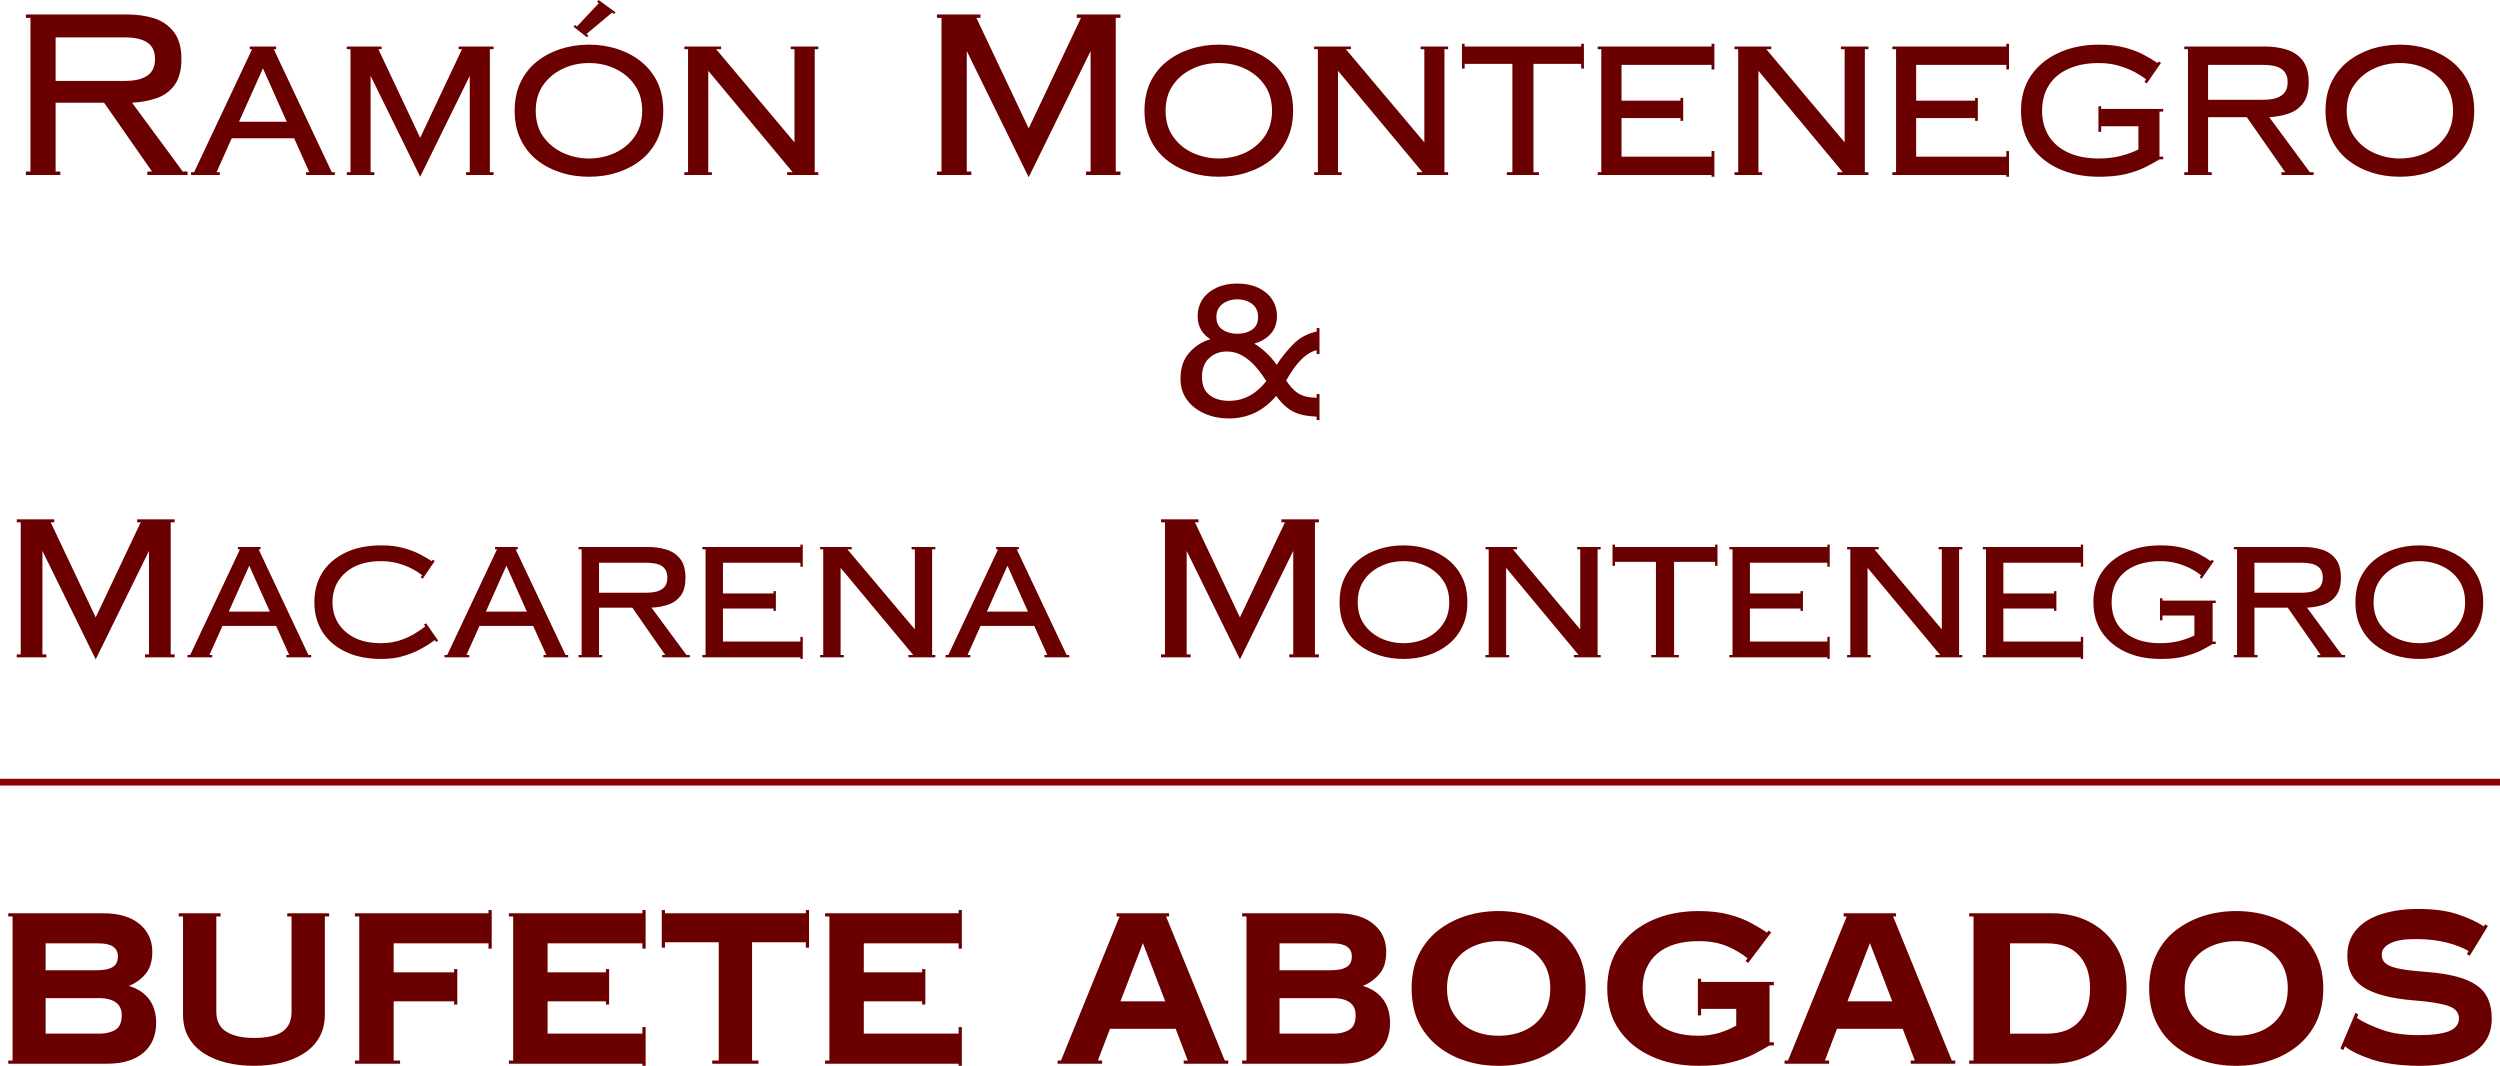 <?xml version="1.0" encoding="UTF-8"?>
<!DOCTYPE svg PUBLIC "-//W3C//DTD SVG 1.0//EN" "http://www.w3.org/TR/2001/REC-SVG-20010904/DTD/svg10.dtd">
<!-- Creator: CorelDRAW X8 -->
<svg xmlns="http://www.w3.org/2000/svg" xml:space="preserve" width="73.907mm" height="31.509mm" version="1.0" style="shape-rendering:geometricPrecision; text-rendering:geometricPrecision; image-rendering:optimizeQuality; fill-rule:evenodd; clip-rule:evenodd"
viewBox="0 0 20271 8642"
 xmlns:xlink="http://www.w3.org/1999/xlink">
 <defs>
  <style type="text/css">
   <![CDATA[
    .str0 {stroke:darkred;stroke-width:54.856}
    .fil1 {fill:none}
    .fil0 {fill:#6B0000;fill-rule:nonzero}
   ]]>
  </style>
 </defs>
 <g id="Capa_x0020_1">
  <g id="_2383430839952">
   <path class="fil0" d="M210 1419l0 -28 37 0 0 -1246 -37 0 0 -28 818 0c78,0 151,10 218,30 67,21 121,58 162,110 42,53 63,127 63,222 0,90 -19,159 -55,210 -37,50 -85,86 -146,107 -61,21 -127,33 -199,37l411 558 39 0 0 28 -326 0 0 -28 38 0 -389 -558 -393 0 0 558 38 0 0 28 -279 0zm799 -1116l-558 0 0 353 558 0c83,0 145,-14 186,-43 41,-28 62,-73 62,-134 0,-62 -21,-107 -62,-134 -41,-28 -103,-42 -186,-42zm6588 1116l0 -28 37 0 0 -1246 -37 0 0 -28 353 0 0 28 -33 0 424 896 424 -896 -34 0 0 -28 354 0 0 28 -38 0 0 1246 38 0 0 28 -279 0 0 -28 37 0 0 -977 -502 1023 -502 -1023 0 977 37 0 0 28 -279 0zm-6048 0l0 -23 25 0 470 -997 -19 0 0 -22 214 0 0 22 -19 0 470 997 25 0 0 23 -233 0 0 -23 26 0 -123 -275 -506 0 -123 275 26 0 0 23 -233 0zm583 -865l-194 433 387 0 -193 -433zm680 865l0 -23 30 0 0 -997 -30 0 0 -22 282 0 0 22 -26 0 339 718 339 -718 -27 0 0 -22 283 0 0 22 -30 0 0 997 30 0 0 23 -223 0 0 -23 30 0 0 -781 -402 818 -402 -818 0 781 30 0 0 23 -223 0zm1851 -1217l15 13 178 -190 -15 -11 13 -14 137 100 -13 14 -15 -12 -208 174 17 12 -13 14 -109 -86 13 -14zm-490 696c0,-87 16,-164 48,-231 31,-66 75,-122 131,-167 56,-45 121,-79 193,-103 72,-23 149,-35 231,-35 81,0 158,12 230,35 73,24 137,58 193,103 56,45 100,101 132,167 31,67 47,144 47,231 0,87 -16,164 -47,230 -32,67 -76,123 -132,168 -56,45 -120,79 -193,102 -72,24 -149,35 -230,35 -82,0 -159,-11 -231,-35 -72,-23 -137,-57 -193,-102 -56,-45 -100,-101 -131,-168 -32,-66 -48,-143 -48,-230zm171 0c0,81 20,151 60,208 41,58 94,102 160,133 66,30 136,46 212,46 76,0 147,-16 212,-46 66,-31 119,-75 159,-133 40,-57 60,-127 60,-208 0,-81 -20,-151 -60,-208 -40,-58 -93,-102 -159,-133 -65,-31 -136,-46 -212,-46 -76,0 -146,15 -212,46 -66,31 -119,75 -160,133 -40,57 -60,127 -60,208zm1205 521l0 -23 30 0 0 -997 -30 0 0 -22 298 0 0 22 -40 0 635 755 0 -755 -30 0 0 -22 223 0 0 22 -29 0 0 997 29 0 0 23 -253 0 0 -23 45 0 -684 -822 0 822 29 0 0 23 -223 0zm3731 -521c0,-87 16,-164 47,-231 32,-66 76,-122 132,-167 56,-45 120,-79 193,-103 72,-23 149,-35 230,-35 82,0 159,12 231,35 72,24 137,58 193,103 56,45 100,101 131,167 32,67 48,144 48,231 0,87 -16,164 -48,230 -31,67 -75,123 -131,168 -56,45 -121,79 -193,102 -72,24 -149,35 -231,35 -81,0 -158,-11 -230,-35 -73,-23 -137,-57 -193,-102 -56,-45 -100,-101 -132,-168 -31,-66 -47,-143 -47,-230zm171 0c0,81 20,151 60,208 40,58 93,102 159,133 66,30 137,46 212,46 77,0 148,-16 213,-46 66,-31 118,-75 159,-133 40,-57 60,-127 60,-208 0,-81 -20,-151 -60,-208 -41,-58 -93,-102 -159,-133 -65,-31 -136,-46 -213,-46 -75,0 -146,15 -212,46 -66,31 -119,75 -159,133 -40,57 -60,127 -60,208zm1205 521l0 -23 30 0 0 -997 -30 0 0 -22 298 0 0 22 -41 0 636 755 0 -755 -30 0 0 -22 223 0 0 22 -30 0 0 997 30 0 0 23 -253 0 0 -23 45 0 -685 -822 0 822 30 0 0 23 -223 0zm1562 0l0 -23 45 0 0 -878 -387 0 0 38 -22 0 0 -201 22 0 0 22 945 0 0 -22 22 0 0 201 -22 0 0 -38 -387 0 0 878 44 0 0 23 -260 0zm737 0l0 -23 29 0 0 -997 -29 0 0 -22 923 0 0 -22 23 0 0 208 -23 0 0 -37 -730 0 0 290 478 0 0 -22 22 0 0 186 -22 0 0 -23 -478 0 0 313 730 0 0 -45 23 0 0 208 -23 0 0 -14 -923 0zm1109 0l0 -23 30 0 0 -997 -30 0 0 -22 298 0 0 22 -40 0 635 755 0 -755 -30 0 0 -22 223 0 0 22 -29 0 0 997 29 0 0 23 -252 0 0 -23 44 0 -684 -822 0 822 30 0 0 23 -224 0zm1280 0l0 -23 30 0 0 -997 -30 0 0 -22 924 0 0 -22 22 0 0 208 -22 0 0 -37 -731 0 0 290 478 0 0 -22 22 0 0 186 -22 0 0 -23 -478 0 0 313 731 0 0 -45 22 0 0 208 -22 0 0 -14 -924 0zm1214 -521c0,78 18,146 54,204 36,58 89,103 158,135 69,32 152,48 249,48 65,0 124,-7 177,-21 54,-14 101,-31 143,-52l0 -188 -302 0 0 45 -22 0 0 -208 22 0 0 22 503 0 0 22 -30 0 0 365 30 0 0 22 -30 0c-34,21 -72,42 -116,64 -44,22 -96,40 -156,55 -61,15 -134,22 -219,22 -121,0 -229,-21 -324,-64 -95,-43 -171,-105 -226,-185 -55,-80 -82,-175 -82,-286 0,-111 27,-207 82,-287 55,-79 131,-141 226,-184 95,-43 203,-65 324,-65 82,0 154,8 214,25 60,16 111,36 153,59 42,22 78,44 108,65l9 -13 19 12 -115 166 -19 -12 13 -21c-24,-19 -56,-39 -94,-60 -38,-20 -82,-37 -130,-51 -49,-14 -101,-21 -158,-21 -97,0 -180,16 -249,48 -69,31 -122,76 -158,134 -36,58 -54,127 -54,205zm1153 521l0 -23 30 0 0 -997 -30 0 0 -22 655 0c62,0 120,8 174,25 53,16 97,45 130,87 33,43 50,102 50,178 0,72 -15,127 -44,168 -30,40 -68,68 -117,85 -49,17 -102,27 -159,30l329 446 31 0 0 23 -261 0 0 -23 30 0 -311 -446 -314 0 0 446 30 0 0 23 -223 0zm640 -893l-447 0 0 283 447 0c66,0 116,-12 148,-35 33,-22 50,-58 50,-107 0,-49 -17,-85 -50,-108 -32,-22 -82,-33 -148,-33zm505 372c0,-87 16,-164 48,-231 32,-66 76,-122 132,-167 56,-45 120,-79 192,-103 73,-23 150,-35 231,-35 81,0 158,12 231,35 72,24 136,58 192,103 56,45 100,101 132,167 32,67 48,144 48,231 0,87 -16,164 -48,230 -32,67 -76,123 -132,168 -56,45 -120,79 -192,102 -73,24 -150,35 -231,35 -81,0 -158,-11 -231,-35 -72,-23 -136,-57 -192,-102 -56,-45 -100,-101 -132,-168 -32,-66 -48,-143 -48,-230zm172 0c0,81 20,151 60,208 40,58 93,102 159,133 66,30 137,46 212,46 76,0 147,-16 213,-46 65,-31 118,-75 158,-133 40,-57 60,-127 60,-208 0,-81 -20,-151 -60,-208 -40,-58 -93,-102 -158,-133 -66,-31 -137,-46 -213,-46 -75,0 -146,15 -212,46 -66,31 -119,75 -159,133 -40,57 -60,127 -60,208z"/>
   <path class="fil0" d="M136 5330l0 -24 32 0 0 -1071 -32 0 0 -24 304 0 0 24 -29 0 365 771 365 -771 -29 0 0 -24 304 0 0 24 -32 0 0 1071 32 0 0 24 -240 0 0 -24 32 0 0 -839 -432 879 -432 -879 0 839 32 0 0 24 -240 0zm9278 0l0 -24 32 0 0 -1071 -32 0 0 -24 304 0 0 24 -29 0 365 771 365 -771 -29 0 0 -24 304 0 0 24 -32 0 0 1071 32 0 0 24 -240 0 0 -24 32 0 0 -839 -432 879 -432 -879 0 839 32 0 0 24 -240 0zm-7894 0l0 -19 22 0 404 -857 -17 0 0 -19 184 0 0 19 -16 0 404 857 22 0 0 19 -201 0 0 -19 23 0 -106 -236 -435 0 -106 236 23 0 0 19 -201 0zm501 -743l-166 372 333 0 -167 -372zm675 296c0,63 15,119 46,170 32,50 77,90 135,119 59,29 131,43 215,43 50,0 97,-7 141,-20 45,-14 85,-31 122,-53 36,-21 68,-42 93,-64l-10 -14 17 -10 98 141 -17 10 -10 -15c-30,22 -65,45 -107,68 -42,24 -90,44 -144,60 -54,17 -115,25 -183,25 -111,0 -208,-19 -289,-58 -82,-39 -145,-93 -189,-162 -43,-69 -65,-149 -65,-240 0,-92 22,-172 65,-241 44,-69 107,-123 189,-162 81,-39 178,-58 289,-58 67,0 126,7 178,21 51,14 96,31 135,51 38,20 70,39 96,56l7 -12 17 11 -97 143 -17 -10 12 -18c-22,-17 -49,-35 -82,-52 -33,-18 -70,-32 -112,-44 -43,-12 -88,-18 -137,-18 -84,0 -156,14 -215,43 -58,29 -103,69 -135,119 -31,51 -46,107 -46,171zm908 447l0 -19 22 0 404 -857 -16 0 0 -19 184 0 0 19 -17 0 405 857 21 0 0 19 -200 0 0 -19 23 0 -107 -236 -435 0 -106 236 23 0 0 19 -201 0zm502 -743l-166 372 332 0 -166 -372zm585 743l0 -19 25 0 0 -857 -25 0 0 -19 563 0c53,0 103,7 149,21 46,14 84,39 112,75 29,37 43,88 43,153 0,62 -12,110 -37,144 -26,35 -59,59 -101,74 -42,14 -87,23 -137,25l283 384 27 0 0 19 -224 0 0 -19 25 0 -267 -384 -270 0 0 384 26 0 0 19 -192 0zm550 -767l-384 0 0 243 384 0c57,0 100,-10 128,-30 28,-19 42,-50 42,-92 0,-42 -14,-73 -42,-93 -28,-19 -71,-28 -128,-28zm454 767l0 -19 26 0 0 -857 -26 0 0 -19 795 0 0 -19 19 0 0 179 -19 0 0 -32 -628 0 0 249 410 0 0 -19 19 0 0 160 -19 0 0 -19 -410 0 0 268 628 0 0 -38 19 0 0 179 -19 0 0 -13 -795 0zm955 0l0 -19 25 0 0 -857 -25 0 0 -19 256 0 0 19 -35 0 547 649 0 -649 -26 0 0 -19 192 0 0 19 -26 0 0 857 26 0 0 19 -218 0 0 -19 39 0 -589 -707 0 707 26 0 0 19 -192 0zm1017 0l0 -19 22 0 404 -857 -16 0 0 -19 184 0 0 19 -17 0 405 857 21 0 0 19 -201 0 0 -19 23 0 -106 -236 -435 0 -106 236 23 0 0 19 -201 0zm502 -743l-167 372 333 0 -166 -372zm2693 296c0,-75 13,-142 41,-199 27,-57 65,-105 113,-144 48,-39 103,-68 166,-88 62,-20 128,-30 198,-30 70,0 136,10 198,30 63,20 118,49 166,88 48,39 86,87 113,144 28,57 41,124 41,199 0,75 -13,141 -41,198 -27,57 -65,105 -113,144 -48,39 -103,68 -166,88 -62,20 -128,30 -198,30 -70,0 -136,-10 -198,-30 -63,-20 -118,-49 -166,-88 -48,-39 -86,-87 -113,-144 -28,-57 -41,-123 -41,-198zm147 0c0,70 17,129 52,179 34,49 80,87 137,114 56,26 117,39 182,39 66,0 127,-13 183,-39 56,-27 102,-65 136,-114 35,-50 52,-109 52,-179 0,-70 -17,-130 -52,-180 -34,-49 -80,-87 -136,-113 -56,-27 -117,-40 -183,-40 -65,0 -126,13 -182,40 -57,26 -103,64 -137,113 -35,50 -52,110 -52,180zm1036 447l0 -19 26 0 0 -857 -26 0 0 -19 256 0 0 19 -34 0 546 649 0 -649 -25 0 0 -19 191 0 0 19 -25 0 0 857 25 0 0 19 -217 0 0 -19 38 0 -588 -707 0 707 25 0 0 19 -192 0zm1344 0l0 -19 38 0 0 -755 -332 0 0 32 -20 0 0 -172 20 0 0 19 812 0 0 -19 19 0 0 172 -19 0 0 -32 -333 0 0 755 39 0 0 19 -224 0zm633 0l0 -19 26 0 0 -857 -26 0 0 -19 795 0 0 -19 19 0 0 179 -19 0 0 -32 -628 0 0 249 410 0 0 -19 20 0 0 160 -20 0 0 -19 -410 0 0 268 628 0 0 -38 19 0 0 179 -19 0 0 -13 -795 0zm955 0l0 -19 26 0 0 -857 -26 0 0 -19 256 0 0 19 -35 0 547 649 0 -649 -26 0 0 -19 192 0 0 19 -26 0 0 857 26 0 0 19 -217 0 0 -19 38 0 -589 -707 0 707 26 0 0 19 -192 0zm1100 0l0 -19 26 0 0 -857 -26 0 0 -19 795 0 0 -19 19 0 0 179 -19 0 0 -32 -628 0 0 249 411 0 0 -19 19 0 0 160 -19 0 0 -19 -411 0 0 268 628 0 0 -38 19 0 0 179 -19 0 0 -13 -795 0zm1045 -447c0,67 15,126 46,176 31,49 77,88 136,115 59,28 131,41 214,41 56,0 106,-6 153,-18 46,-12 87,-27 122,-44l0 -162 -259 0 0 39 -20 0 0 -179 20 0 0 19 432 0 0 19 -25 0 0 313 25 0 0 20 -25 0c-29,18 -63,36 -100,55 -38,18 -83,34 -135,47 -52,13 -114,19 -188,19 -104,0 -197,-18 -279,-55 -82,-38 -146,-90 -194,-159 -47,-69 -71,-151 -71,-246 0,-96 24,-178 71,-247 48,-68 112,-121 194,-158 82,-38 175,-56 279,-56 71,0 132,7 184,21 52,14 95,31 132,51 36,19 67,38 92,56l8 -12 17 11 -99 143 -16 -10 11 -18c-21,-17 -48,-35 -81,-52 -33,-18 -70,-32 -112,-44 -42,-12 -87,-18 -136,-18 -83,0 -155,14 -214,41 -59,27 -105,66 -136,116 -31,50 -46,108 -46,176zm991 447l0 -19 26 0 0 -857 -26 0 0 -19 563 0c54,0 104,7 150,21 46,14 83,39 112,75 29,37 43,88 43,153 0,62 -13,110 -38,144 -25,35 -59,59 -100,74 -42,14 -88,23 -137,25l283 384 26 0 0 19 -224 0 0 -19 26 0 -267 -384 -270 0 0 384 25 0 0 19 -192 0zm551 -767l-384 0 0 243 384 0c57,0 99,-10 127,-30 29,-19 43,-50 43,-92 0,-42 -14,-73 -43,-93 -28,-19 -70,-28 -127,-28zm435 320c0,-75 13,-142 41,-199 27,-57 65,-105 113,-144 48,-39 103,-68 165,-88 63,-20 129,-30 199,-30 70,0 136,10 198,30 62,20 118,49 166,88 48,39 86,87 113,144 27,57 41,124 41,199 0,75 -14,141 -41,198 -27,57 -65,105 -113,144 -48,39 -104,68 -166,88 -62,20 -128,30 -198,30 -70,0 -136,-10 -199,-30 -62,-20 -117,-49 -165,-88 -48,-39 -86,-87 -113,-144 -28,-57 -41,-123 -41,-198zm147 0c0,70 17,129 52,179 34,49 80,87 136,114 57,26 118,39 183,39 66,0 127,-13 183,-39 56,-27 102,-65 136,-114 35,-50 52,-109 52,-179 0,-70 -17,-130 -52,-180 -34,-49 -80,-87 -136,-113 -56,-27 -117,-40 -183,-40 -65,0 -126,13 -183,40 -56,26 -102,64 -136,113 -35,50 -52,110 -52,180z"/>
   <path class="fil0" d="M9711 2563c0,-52 14,-98 41,-138 27,-40 65,-70 114,-93 48,-22 104,-33 166,-33 64,0 119,11 168,33 48,23 86,53 113,93 27,40 41,86 41,138 0,58 -17,105 -50,143 -33,37 -78,64 -134,80 36,22 69,47 100,77 31,29 58,61 82,95 39,-61 85,-117 136,-169 51,-51 114,-85 188,-101l0 -28 23 0 0 211 -23 0 0 -32c-37,9 -71,28 -102,55 -31,28 -59,59 -83,93 -24,34 -45,67 -62,98 23,35 46,63 69,83 22,20 48,34 76,43 28,9 62,13 102,14l0 -30 23 0 0 211 -23 0 0 -28c-55,-2 -102,-9 -141,-21 -40,-12 -74,-31 -103,-55 -29,-24 -57,-54 -84,-92 -52,62 -110,107 -175,138 -65,30 -134,45 -209,45 -67,0 -131,-12 -190,-37 -60,-25 -109,-61 -146,-110 -37,-48 -56,-107 -56,-176 0,-86 23,-156 70,-209 46,-53 103,-90 172,-111 -33,-20 -58,-46 -76,-77 -18,-31 -27,-68 -27,-110zm152 8c0,46 17,80 50,102 33,22 73,33 119,33 48,0 88,-11 120,-33 33,-22 49,-56 49,-102 0,-47 -16,-82 -49,-107 -32,-24 -72,-37 -120,-37 -46,0 -86,13 -119,37 -33,25 -50,60 -50,107zm-117 485c0,65 19,113 59,145 39,32 92,49 159,49 63,0 119,-14 169,-42 51,-28 95,-67 135,-118 -26,-41 -54,-79 -86,-116 -31,-36 -67,-66 -107,-90 -39,-23 -82,-34 -129,-34 -56,0 -104,18 -142,54 -39,36 -58,87 -58,152z"/>
   <path class="fil0" d="M67 8625l0 -26 35 0 0 -1168 -35 0 0 -26 767 0c126,0 225,28 295,85 70,57 106,133 106,228 0,76 -19,136 -55,179 -37,44 -82,76 -135,97 71,21 125,57 164,108 38,51 57,115 57,192 0,103 -35,184 -104,243 -69,58 -167,88 -293,88l-802 0zm732 -976l-429 0 0 218 411 0c62,0 106,-9 134,-27 27,-17 41,-45 41,-85 0,-71 -53,-106 -157,-106zm-429 732l438 0c52,0 95,-11 129,-32 33,-21 50,-59 50,-116 0,-49 -17,-85 -50,-107 -34,-22 -77,-33 -129,-33l-438 0 0 288zm1079 -950l0 -26 340 0 0 26 -35 0 0 772c0,74 27,128 81,162 54,34 129,51 224,51 105,0 182,-17 231,-51 49,-34 74,-88 74,-162l0 -772 -35 0 0 -26 340 0 0 26 -35 0 0 793c0,73 -15,136 -46,189 -31,53 -73,96 -127,130 -54,34 -115,59 -184,75 -69,16 -141,24 -218,24 -77,0 -149,-8 -218,-24 -68,-16 -130,-41 -184,-75 -54,-34 -96,-77 -127,-130 -31,-53 -46,-116 -46,-189l0 -793 -35 0zm1429 1194l0 -26 35 0 0 -1168 -35 0 0 -26 1083 0 0 -26 26 0 0 313 -26 0 0 -43 -769 0 0 235 490 0 0 -26 26 0 0 287 -26 0 0 -26 -490 0 0 480 52 0 0 26 -366 0zm1248 0l0 -26 35 0 0 -1168 -35 0 0 -26 1083 0 0 -26 26 0 0 313 -26 0 0 -43 -769 0 0 235 473 0 0 -26 26 0 0 287 -26 0 0 -26 -473 0 0 262 769 0 0 -53 26 0 0 314 -26 0 0 -17 -1083 0zm1649 0l0 -26 53 0 0 -959 -436 0 0 44 -26 0 0 -305 26 0 0 26 1142 0 0 -26 26 0 0 305 -26 0 0 -44 -436 0 0 959 52 0 0 26 -375 0zm915 0l0 -26 35 0 0 -1168 -35 0 0 -26 1083 0 0 -26 26 0 0 313 -26 0 0 -43 -769 0 0 235 473 0 0 -26 26 0 0 287 -26 0 0 -26 -473 0 0 262 769 0 0 -53 26 0 0 314 -26 0 0 -17 -1083 0zm1885 0l0 -26 28 0 475 -1168 -24 0 0 -26 425 0 0 26 -24 0 476 1168 28 0 0 26 -361 0 0 -26 33 0 -98 -257 -533 0 -98 257 34 0 0 26 -361 0zm692 -978l-182 472 363 0 -181 -472zm805 978l0 -26 35 0 0 -1168 -35 0 0 -26 767 0c127,0 225,28 295,85 71,57 106,133 106,228 0,76 -18,136 -55,179 -37,44 -82,76 -135,97 71,21 125,57 164,108 38,51 57,115 57,192 0,103 -34,184 -103,243 -70,58 -168,88 -294,88l-802 0zm732 -976l-429 0 0 218 412 0c61,0 106,-9 133,-27 27,-17 41,-45 41,-85 0,-71 -52,-106 -157,-106zm-429 732l438 0c52,0 95,-11 129,-32 33,-21 50,-59 50,-116 0,-49 -17,-85 -50,-107 -34,-22 -77,-33 -129,-33l-438 0 0 288zm1071 -366c0,-103 18,-193 55,-270 38,-78 89,-144 155,-197 65,-52 140,-92 225,-120 85,-27 175,-41 270,-41 96,0 186,14 271,41 84,28 160,68 225,120 66,53 117,119 155,197 37,77 55,167 55,270 0,102 -18,192 -55,270 -38,78 -89,143 -155,196 -65,53 -141,93 -225,120 -85,28 -175,41 -271,41 -95,0 -185,-13 -270,-41 -85,-27 -160,-67 -225,-120 -66,-53 -117,-118 -155,-196 -37,-78 -55,-168 -55,-270zm287 0c0,83 19,154 57,211 38,57 88,100 151,129 64,29 134,43 210,43 78,0 149,-14 211,-43 63,-29 113,-72 151,-129 38,-57 57,-128 57,-211 0,-84 -19,-154 -57,-211 -38,-57 -88,-100 -151,-129 -62,-29 -133,-44 -211,-44 -76,0 -146,15 -210,44 -63,29 -113,72 -151,129 -38,57 -57,127 -57,211zm1586 0c0,119 40,213 119,281 79,68 190,102 335,102 61,0 117,-8 167,-23 50,-16 96,-35 138,-59l0 -136 -285 0 0 53 -26 0 0 -297 26 0 0 26 590 0 0 27 -35 0 0 462 35 0 0 26 -35 0c-40,24 -85,49 -136,75 -51,25 -112,47 -183,64 -71,18 -157,26 -256,26 -142,0 -269,-25 -380,-76 -112,-50 -200,-122 -265,-216 -64,-93 -96,-205 -96,-335 0,-130 32,-242 96,-336 65,-93 153,-165 265,-216 111,-50 238,-76 380,-76 96,0 179,10 249,29 70,19 129,42 178,69 50,27 92,52 127,77l12 -16 23 14 -187 247 -22 -14 17 -22c-43,-36 -97,-69 -162,-97 -65,-28 -144,-43 -235,-43 -145,0 -256,34 -335,101 -79,68 -119,162 -119,283zm1151 610l0 -26 28 0 476 -1168 -25 0 0 -26 425 0 0 26 -24 0 476 1168 28 0 0 26 -361 0 0 -26 33 0 -98 -257 -533 0 -98 257 34 0 0 26 -361 0zm692 -978l-182 472 363 0 -181 -472zm805 978l0 -26 35 0 0 -1168 -35 0 0 -26 666 0c118,0 224,24 315,73 92,49 164,118 217,209 52,91 78,200 78,328 0,126 -26,235 -78,327 -53,91 -125,161 -217,210 -91,48 -197,73 -315,73l-666 0zm631 -976l-300 0 0 732 300 0c112,0 198,-32 258,-96 60,-64 91,-154 91,-270 0,-116 -31,-207 -91,-270 -60,-64 -146,-96 -258,-96zm828 366c0,-103 19,-193 56,-270 37,-78 88,-144 154,-197 66,-52 141,-92 226,-120 85,-27 175,-41 270,-41 95,0 185,14 270,41 85,28 160,68 226,120 66,53 117,119 154,197 37,77 56,167 56,270 0,102 -19,192 -56,270 -37,78 -88,143 -154,196 -66,53 -141,93 -226,120 -85,28 -175,41 -270,41 -95,0 -185,-13 -270,-41 -85,-27 -160,-67 -226,-120 -66,-53 -117,-118 -154,-196 -37,-78 -56,-168 -56,-270zm288 0c0,83 18,154 56,211 38,57 89,100 152,129 63,29 133,43 210,43 78,0 148,-14 211,-43 63,-29 113,-72 151,-129 37,-57 56,-128 56,-211 0,-84 -19,-154 -56,-211 -38,-57 -88,-100 -151,-129 -63,-29 -133,-44 -211,-44 -77,0 -147,15 -210,44 -63,29 -114,72 -152,129 -38,57 -56,127 -56,211zm1385 197l23 14 -12 28c57,36 125,68 205,96 79,29 179,43 299,43 109,0 190,-11 244,-32 53,-22 80,-56 80,-104 0,-48 -29,-81 -87,-101 -59,-20 -153,-35 -283,-45 -186,-15 -321,-52 -407,-108 -85,-57 -128,-141 -128,-251 0,-90 26,-163 78,-219 51,-57 121,-98 208,-124 87,-26 182,-39 286,-39 129,0 236,14 321,43 86,28 157,61 214,98l10 -17 23 14 -148 242 -23 -14 14 -25c-42,-25 -100,-48 -175,-68 -75,-19 -159,-29 -254,-29 -91,0 -160,11 -206,35 -46,23 -69,53 -69,90 0,33 12,58 36,76 24,18 63,32 118,42 55,10 130,18 222,25 178,14 309,49 392,106 83,56 124,146 124,271 0,86 -25,158 -76,215 -51,58 -122,100 -213,128 -91,28 -194,41 -310,40 -152,-2 -277,-20 -375,-52 -98,-33 -170,-68 -216,-106l-14 31 -23 -14 122 -289z"/>
   <path class="fil1 str0" d="M0 6342l20271 0"/>
  </g>
 </g>
</svg>
